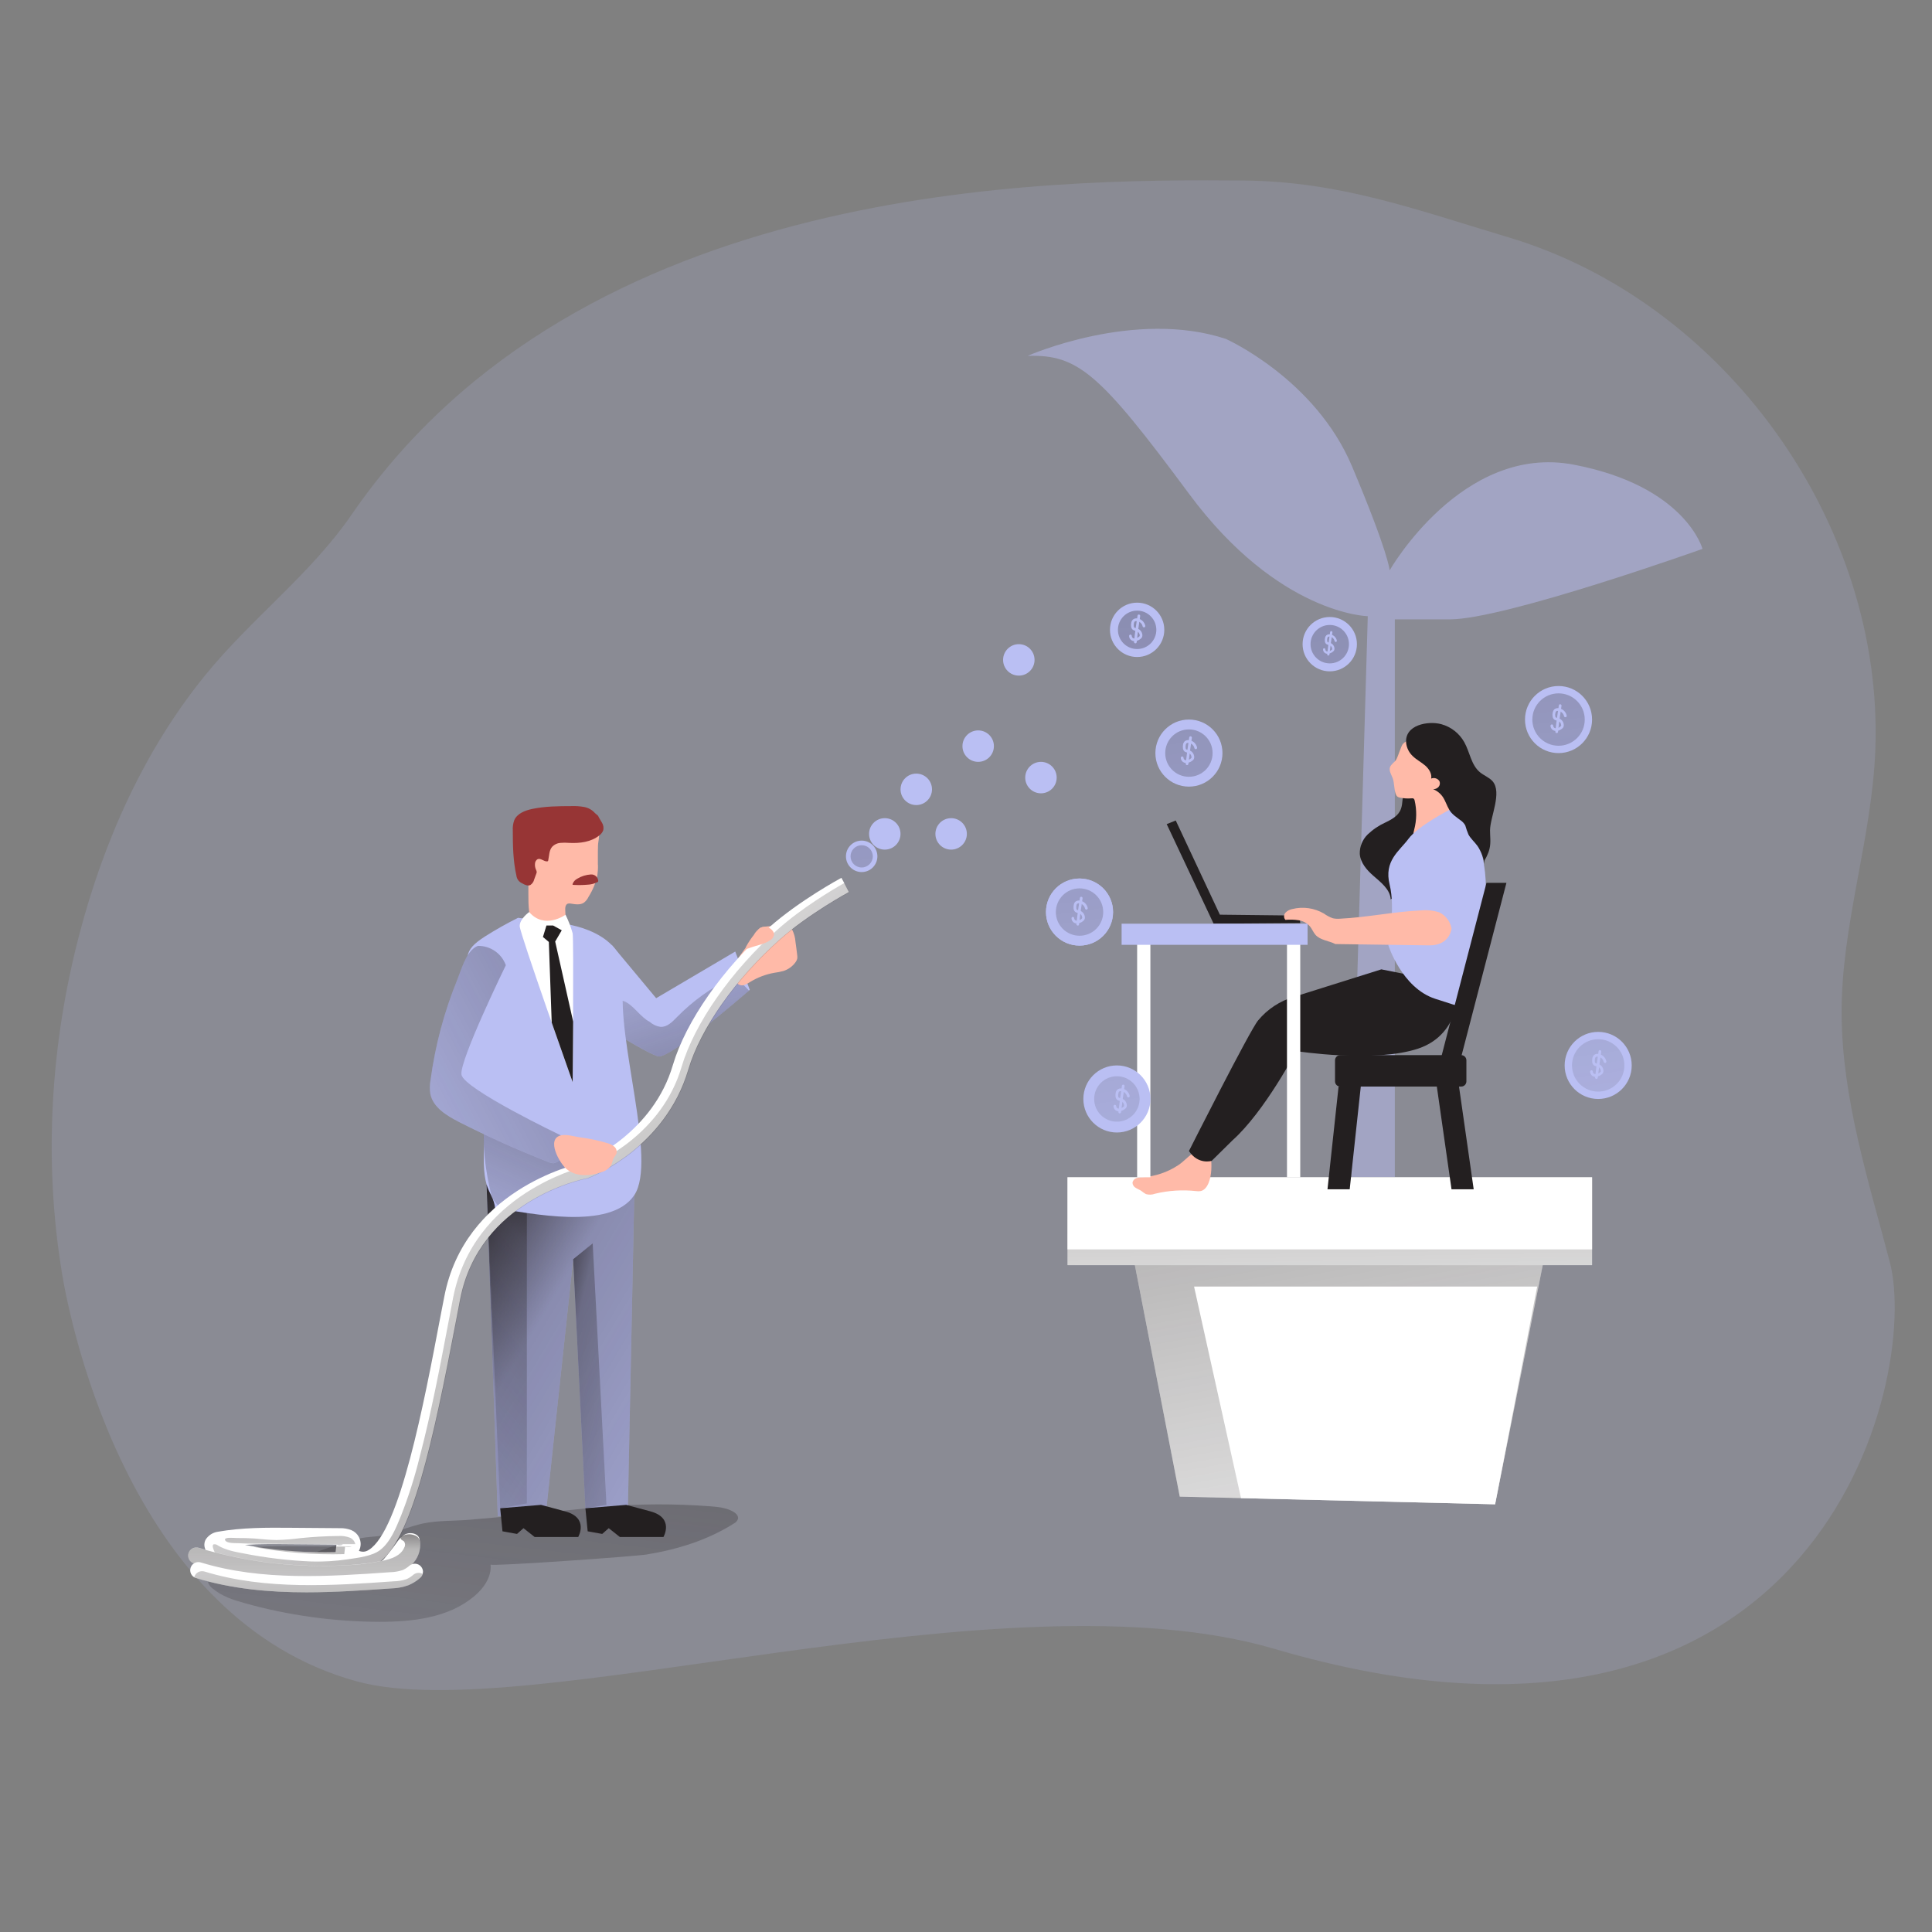 <svg width="160" height="160" viewBox="0 0 160 160" fill="none" xmlns="http://www.w3.org/2000/svg">
<rect x="0" y="0" width="160" height="160" fill="#808080" stroke="none"/>
<path opacity="0.18" d="M5.1 105.264C5.932 110.381 11.014 134.186 29.574 139.251C43.628 143.082 83.049 129.942 105.532 136.55C150.752 149.843 159.033 114.157 156.505 104.515C154.745 97.795 152.572 91.056 152.515 84.042C152.457 76.691 155.027 69.485 155.308 62.093C156.019 43.386 142.873 25.021 124.94 19.658C117.264 17.36 110.992 15.021 102.979 14.95C86.72 14.813 48.137 14.95 29.132 42.599C25.737 47.542 20.803 51.235 17.024 55.882C11.948 62.106 8.604 69.616 6.569 77.386C4.188 86.442 3.606 96.045 5.104 105.267L5.1 105.264Z" fill="#BABFF3"/>
<path opacity="0.5" d="M101.568 28.09C101.568 28.09 108.918 31.386 111.965 38.611C115.011 45.84 115.085 47.232 115.085 47.232C115.085 47.232 121.091 36.71 130.345 38.483C139.6 40.259 140.995 45.456 140.995 45.456C140.995 45.456 124.633 51.293 120.073 51.293H115.513V97.491H111.923L113.273 51.03C113.273 51.03 105.878 50.902 98.464 40.886C91.049 30.87 89.273 29.35 85.101 29.472C85.101 29.472 93.965 25.546 101.571 28.083L101.568 28.09Z" fill="#BABFF3"/>
<path d="M123.818 124.579L97.703 123.946L92.887 99.11H128.89L123.818 124.579Z" fill="white"/>
<path d="M123.818 124.579L97.703 123.946L92.887 99.11H128.89L123.818 124.579Z" fill="url(#paint0_linear_538_1855)"/>
<path d="M123.818 124.579L102.775 124.07L98.887 106.547H127.306L123.818 124.579Z" fill="white"/>
<path d="M131.849 97.498H88.406V104.774H131.849V97.498Z" fill="white"/>
<path d="M131.849 97.498H88.406V104.774H131.849V97.498Z" fill="url(#paint1_linear_538_1855)"/>
<path d="M131.849 97.498H88.406V103.469H131.849V97.498Z" fill="white"/>
<path d="M31.425 127.206C30.929 127.27 30.423 127.28 29.93 127.376C28.305 127.696 26.782 128.393 25.194 128.845C22.977 129.478 20.654 129.629 18.372 129.974C17.847 130.054 17.191 130.288 17.182 130.819C17.21 131.117 17.37 131.385 17.614 131.555C18.35 132.185 19.303 132.499 20.238 132.758C23.882 133.782 27.649 134.304 31.434 134.313C34.183 134.313 37.118 133.981 39.236 132.227C40.039 131.565 40.724 130.608 40.628 129.571C40.644 129.741 52.519 128.902 53.553 128.736C56.09 128.323 58.596 127.552 60.766 126.176C60.932 126.099 61.057 125.958 61.118 125.785C61.169 125.542 60.951 125.321 60.734 125.197C60.158 124.864 59.473 124.793 58.81 124.745C55.898 124.525 52.97 124.534 50.058 124.771C48.977 124.861 47.876 124.989 46.788 125.097C44.17 125.379 41.55 125.632 38.929 125.856C37.658 125.965 36.241 125.907 34.996 126.176C34.039 126.393 33.066 126.765 32.122 127.059C31.895 127.126 31.662 127.174 31.425 127.203V127.206Z" fill="url(#paint2_linear_538_1855)"/>
<path d="M52.528 98.96L52 124.905H48.48L47.466 104.285L45.255 124.905L41.223 125.581L40.298 98.109L52.528 98.96Z" fill="#BABFF3"/>
<path d="M52.528 98.96L52 124.905H48.48L47.466 104.285L45.255 124.905L41.223 125.581L40.298 98.109L52.528 98.96Z" fill="url(#paint3_linear_538_1855)"/>
<path d="M43.632 124.502V100.451L40.298 98.109L41.424 124.905L43.632 124.502Z" fill="url(#paint4_linear_538_1855)"/>
<path d="M62.096 81.971C62.096 81.971 62.071 81.994 62.02 82.035V82.045C61.268 82.694 55.361 87.782 54.474 87.482C53.712 87.232 51.709 86.038 50.951 85.571L50.653 85.392V78.243L54.34 82.666L60.89 78.803L62.093 81.971H62.096Z" fill="#BABFF3"/>
<path d="M62.023 82.035V82.045C61.271 82.694 55.364 87.782 54.477 87.481C53.716 87.232 51.713 86.038 50.954 85.571C50.919 85.283 50.906 84.995 50.919 84.707C50.929 84.073 50.701 82.544 51.671 82.912C52.461 83.219 53.031 84.237 53.805 84.624C54.055 84.848 54.365 84.992 54.698 85.04C55.239 85.072 55.668 84.637 56.042 84.253C57.361 82.899 58.906 81.789 60.609 80.966C60.685 80.925 60.769 80.902 60.858 80.902C60.954 80.928 61.041 80.986 61.101 81.066C61.409 81.382 61.719 81.709 62.026 82.035H62.023Z" fill="url(#paint5_linear_538_1855)"/>
<path d="M42.907 76.006C41.966 76.477 41.05 76.992 40.164 77.555C38.279 78.761 38.622 79.318 38.967 81.398C39.706 85.843 40.075 90.346 40.071 94.851C40.071 95.913 40.001 97.078 40.302 98.109C40.497 98.781 40.951 99.341 40.999 100.054C43.902 100.454 50.542 101.949 52.532 98.973C54.433 96.118 51.019 85.978 51.642 81.478C52.267 76.979 46.452 76.467 46.452 76.467L42.91 76.01L42.907 76.006Z" fill="#BABFF3"/>
<path d="M46.902 96.803L41.638 100.352L40.774 99.254C40.774 99.254 39.946 96.464 40.07 93.632C40.198 90.803 40.058 91.814 40.058 91.814L47.462 96.506L46.899 96.803H46.902Z" fill="url(#paint6_linear_538_1855)"/>
<path d="M49.52 71.616C49.53 71.917 49.51 72.214 49.469 72.512C49.331 73.133 49.085 73.725 48.746 74.262C48.659 74.451 48.531 74.614 48.371 74.745C48.067 74.963 47.654 74.893 47.29 74.835C47.203 74.813 47.117 74.813 47.03 74.835C46.813 74.912 46.797 75.193 46.813 75.417L46.867 76.448C46.89 76.589 46.867 76.736 46.797 76.861C46.726 76.947 46.63 77.008 46.525 77.037C45.747 77.293 44.893 77.097 44.304 76.534C44.157 76.403 44.038 76.243 43.955 76.064C43.885 75.891 43.843 75.712 43.824 75.526C43.699 74.541 43.802 73.542 43.734 72.55C43.677 71.728 43.504 70.893 43.661 70.086C43.824 69.193 44.419 68.438 45.251 68.073C46.074 67.741 47.008 67.891 47.862 68.131C48.272 68.246 48.678 68.384 49.075 68.541C49.27 68.592 49.437 68.717 49.546 68.883C49.702 69.2 49.533 69.661 49.526 70C49.504 70.541 49.517 71.078 49.514 71.616H49.52Z" fill="#FFBAA8"/>
<path d="M49.527 67.555C49.616 67.757 49.744 67.933 49.85 68.125C49.965 68.314 50.007 68.541 49.959 68.755C49.898 68.921 49.789 69.069 49.645 69.174C48.963 69.734 48.023 69.85 47.143 69.805C46.893 69.782 46.64 69.782 46.391 69.805C46.138 69.827 45.901 69.942 45.728 70.125C45.469 70.425 45.485 70.864 45.402 71.254C45.402 71.28 45.389 71.302 45.373 71.318C45.36 71.328 45.341 71.334 45.325 71.334C45.047 71.37 44.784 71.04 44.525 71.152C44.397 71.225 44.317 71.36 44.307 71.507C44.288 71.68 44.314 71.853 44.384 72.013C44.419 72.073 44.439 72.141 44.448 72.211C44.445 72.259 44.435 72.304 44.416 72.349L44.237 72.838C44.196 73.021 44.084 73.181 43.927 73.29C43.709 73.395 43.459 73.28 43.255 73.158C42.986 73.046 42.797 72.8 42.765 72.509C42.49 71.293 42.468 70.032 42.468 68.787C42.448 68.493 42.49 68.198 42.589 67.923C42.826 67.373 43.466 67.126 44.051 66.998C45.133 66.768 46.243 66.761 47.347 66.758C47.693 66.746 48.039 66.768 48.381 66.832C48.723 66.896 49.037 67.072 49.267 67.331" fill="#973535"/>
<path d="M47.812 72.771C47.629 72.857 47.492 73.014 47.421 73.203C47.412 73.222 47.412 73.241 47.421 73.261C47.437 73.277 47.456 73.283 47.479 73.283C47.856 73.305 48.237 73.302 48.615 73.27C48.916 73.261 49.21 73.187 49.479 73.053C49.498 73.043 49.517 73.03 49.53 73.011C49.54 72.992 49.543 72.973 49.543 72.953C49.524 72.64 49.255 72.4 48.941 72.419C48.938 72.419 48.932 72.419 48.928 72.419C48.532 72.445 48.148 72.563 47.809 72.768L47.812 72.771Z" fill="#973535"/>
<path d="M43.824 75.533C43.824 75.533 43.021 76.096 43.04 76.71C43.06 77.325 47.424 89.619 47.424 89.619C47.424 89.619 47.524 77.85 47.424 77.296C47.277 76.765 47.079 76.249 46.836 75.754C46.836 75.754 45.101 77.017 43.824 75.533Z" fill="white"/>
<path d="M45.255 76.646L44.964 77.597L45.453 78.009L45.69 84.685L47.425 89.619L47.466 84.601L45.978 77.974L46.522 77.043L45.806 76.646H45.255Z" fill="#231F20"/>
<path d="M60.922 81.107C60.746 80.416 60.887 79.683 61.306 79.107L62.205 77.859C62.359 77.641 62.522 77.427 62.669 77.21C62.768 77.062 62.813 76.915 62.986 76.826C63.098 76.778 63.216 76.749 63.338 76.742L63.959 76.678C64.01 76.669 64.061 76.669 64.112 76.678C64.221 76.723 64.288 76.832 64.282 76.95C64.269 77.062 64.234 77.171 64.176 77.27C64.515 77.056 64.893 76.909 65.287 76.838C65.341 76.826 65.399 76.826 65.456 76.838C65.517 76.867 65.565 76.915 65.594 76.976C65.754 77.283 65.85 77.622 65.875 77.971C65.927 78.349 65.981 78.726 66.023 79.107C66.039 79.203 66.039 79.302 66.023 79.398C65.997 79.501 65.949 79.597 65.885 79.683C65.639 80.029 65.283 80.285 64.88 80.413C64.631 80.48 64.378 80.531 64.122 80.563C63.411 80.688 62.733 80.947 62.119 81.325C61.968 81.427 61.808 81.51 61.639 81.574C61.466 81.635 61.274 81.603 61.123 81.498C61.018 81.392 60.951 81.257 60.928 81.114L60.922 81.107Z" fill="#FFBAA8"/>
<path d="M48.483 94.01C47.968 94.659 47.383 95.254 46.739 95.779C46.608 95.888 46.474 95.997 46.336 96.096C46.192 96.224 46.016 96.307 45.824 96.336C45.693 96.329 45.565 96.301 45.447 96.246C42.909 95.257 40.413 94.138 37.984 92.902C36.967 92.377 35.85 91.693 35.635 90.573C35.581 90.182 35.59 89.785 35.664 89.395C36.048 86.557 36.791 83.776 37.875 81.126C38.182 80.374 38.566 78.928 39.367 78.442L39.459 78.39L39.575 78.336C40.656 77.945 41.597 79.027 41.891 79.939C42.31 81.235 42.109 82.65 41.77 83.968C41.434 85.286 40.96 86.579 40.842 87.939C40.81 88.125 40.829 88.317 40.896 88.493C40.998 88.665 41.142 88.806 41.312 88.909C43.706 90.611 46.096 92.31 48.48 94.006L48.483 94.01Z" fill="#BABFF3"/>
<path d="M69.917 73.129L69.681 72.698C69.543 72.774 66.221 74.57 63.725 76.778C59.857 80.208 56.797 84.585 55.725 88.201C54.087 93.785 48.807 96.07 48.282 96.285C47.396 96.477 38.474 98.646 36.797 107.37L36.455 109.133C35.124 116.154 33.105 126.755 30.551 128.352C30.548 128.352 30.541 128.352 30.538 128.352C30.343 128.496 30.09 128.541 29.857 128.477L29.745 128.445H29.722C29.917 128.083 29.917 127.648 29.722 127.286C29.588 127.034 29.37 126.835 29.105 126.723C28.804 126.602 28.481 126.547 28.157 126.557L24.087 126.525C22.103 126.509 20.058 126.496 18.033 126.854C17.62 126.915 17.255 127.152 17.031 127.504C16.9 127.75 16.89 128.045 17.002 128.301L17.127 128.602L17.447 128.688C18.068 128.854 18.692 128.998 19.309 129.12L19.399 129.142C21.841 129.645 24.327 129.898 26.82 129.891C27.738 129.891 28.669 129.859 29.607 129.795C30.173 129.91 30.765 129.798 31.252 129.482C34.074 127.715 35.873 119.318 37.767 109.373L38.103 107.613C39.684 99.385 48.225 97.651 48.586 97.581L48.698 97.549C48.954 97.453 55.089 95.078 57.002 88.57C58.004 85.181 60.913 81.046 64.599 77.779C66.977 75.677 70.269 73.888 70.298 73.875L69.911 73.133L69.917 73.129ZM24.093 127.885L28.157 127.917C28.241 127.917 28.321 127.917 28.401 127.93C28.225 127.962 28.042 127.962 27.863 127.93L27.847 128.054L27.789 128.538C25.562 128.595 23.335 128.448 21.133 128.093C20.849 128.048 20.567 127.997 20.289 127.942C21.553 127.853 22.829 127.875 24.09 127.885H24.093Z" fill="white"/>
<path d="M69.917 73.13C68.877 73.718 66.4 75.2 64.442 76.941C60.579 80.368 57.514 84.742 56.442 88.365C54.797 93.946 49.523 96.234 48.998 96.445C48.112 96.637 39.187 98.806 37.514 107.53L37.178 109.293C36.455 113.094 35.738 116.902 34.758 120.65C34.352 122.304 33.837 123.926 33.216 125.514C32.819 126.483 32.333 127.725 31.466 128.378C30.797 128.883 29.629 129.008 28.81 129.133C27.808 129.283 26.794 129.344 25.782 129.315C23.885 129.238 21.997 129.011 20.134 128.64C19.418 128.509 18.682 128.368 18.051 127.99C17.952 127.91 17.827 127.875 17.703 127.894C17.507 127.958 17.703 128.358 17.744 128.47L17.875 128.771L18.192 128.854C18.576 128.954 18.957 129.053 19.341 129.139L19.43 129.162C21.872 129.664 24.358 129.917 26.851 129.91C27.77 129.91 28.701 129.878 29.639 129.814C30.205 129.93 30.797 129.818 31.283 129.501C34.106 127.734 35.904 119.338 37.798 109.392L38.135 107.632C39.715 99.405 48.256 97.67 48.618 97.6L48.73 97.568C48.986 97.472 55.12 95.098 57.034 88.589C58.035 85.2 60.944 81.066 64.63 77.798C67.008 75.696 70.301 73.907 70.33 73.894L69.927 73.139L69.917 73.13ZM28.579 128.099L28.512 128.707C25.997 128.778 23.479 128.579 21.005 128.112H21.136C22.362 128.035 23.6 128.045 24.813 128.054L27.856 128.077H28.883C28.986 128.077 29.066 128.077 29.127 128.09C28.947 128.125 28.762 128.128 28.582 128.099H28.579Z" fill="url(#paint7_linear_538_1855)"/>
<path d="M26.66 131.037C23.073 131.037 19.501 130.512 16.064 129.482C15.706 129.373 15.505 128.995 15.61 128.637C15.719 128.278 16.096 128.077 16.455 128.182C20.401 129.366 24.519 129.856 28.631 129.626C29.392 129.59 30.154 129.514 30.906 129.395C31.069 129.37 31.233 129.338 31.396 129.306C31.552 129.306 31.7 129.229 31.796 129.107C32.068 128.79 32.327 128.458 32.577 128.125L32.756 127.882C32.999 127.539 33.255 127.171 33.648 127.027C34.042 126.883 34.634 126.998 34.743 127.459C34.762 127.542 34.778 127.629 34.788 127.715C34.845 128.323 34.657 128.931 34.263 129.398C33.645 130.122 32.721 130.403 31.981 130.566C30.903 130.79 29.805 130.928 28.704 130.976C28.02 131.011 27.335 131.03 26.657 131.034L26.66 131.037Z" fill="white"/>
<path d="M26.66 131.043C23.073 131.043 19.501 130.518 16.064 129.488C15.706 129.379 15.505 129.002 15.61 128.643C15.719 128.285 16.096 128.083 16.455 128.189C20.401 129.373 24.519 129.862 28.631 129.632C29.661 129.594 30.685 129.469 31.693 129.258C32.385 129.107 33.184 128.861 33.482 128.157C33.575 128 33.565 127.805 33.46 127.654C33.405 127.613 33.348 127.574 33.284 127.542C33.223 127.507 33.181 127.443 33.175 127.373C33.175 127.296 33.248 127.242 33.312 127.206C33.578 127.062 33.885 127.024 34.176 127.098C34.541 127.187 34.746 127.35 34.788 127.725C34.845 128.333 34.657 128.941 34.263 129.408C33.645 130.131 32.721 130.413 31.981 130.576C30.903 130.803 29.805 130.941 28.704 130.986C28.017 131.021 27.332 131.04 26.653 131.043H26.66Z" fill="url(#paint8_linear_538_1855)"/>
<path d="M35.024 130.179C35.024 130.237 35.018 130.294 35.002 130.349C34.967 130.48 34.893 130.598 34.784 130.682C34.503 130.931 34.179 131.13 33.834 131.277C33.367 131.446 32.874 131.536 32.378 131.546C30.138 131.702 27.776 131.869 25.379 131.869C22.311 131.869 19.191 131.594 16.208 130.678C16.163 130.666 16.122 130.65 16.083 130.624C15.763 130.432 15.658 130.019 15.847 129.696C15.968 129.494 16.183 129.37 16.419 129.366C16.493 129.366 16.567 129.376 16.637 129.398C21.696 130.95 27.312 130.554 32.291 130.205C32.647 130.198 33.002 130.141 33.341 130.029C33.549 129.939 33.741 129.814 33.911 129.664C34.195 129.421 34.624 129.45 34.867 129.734C34.973 129.859 35.034 130.016 35.031 130.179L35.021 130.173L35.024 130.179Z" fill="white"/>
<path d="M35.002 130.349C34.967 130.48 34.894 130.598 34.785 130.682C34.503 130.931 34.18 131.13 33.834 131.277C33.367 131.446 32.874 131.536 32.378 131.546C30.138 131.702 27.777 131.869 25.38 131.869C22.311 131.869 19.191 131.594 16.209 130.678C16.164 130.666 16.122 130.65 16.084 130.624L16.097 130.576C16.186 130.301 16.442 130.118 16.734 130.118C16.807 130.118 16.881 130.128 16.951 130.15C22.014 131.702 27.633 131.306 32.612 130.957C32.967 130.95 33.322 130.893 33.662 130.781C33.87 130.691 34.058 130.566 34.228 130.416C34.449 130.234 34.756 130.205 35.006 130.342L35.002 130.349Z" fill="url(#paint9_linear_538_1855)"/>
<path d="M48.481 124.906L48.669 126.816L49.873 127.034L50.413 126.557L51.332 127.286H54.945C54.945 127.286 55.863 125.702 53.863 125.165L51.866 124.627L48.477 124.909L48.481 124.906Z" fill="#231F20"/>
<path d="M41.424 124.906L41.613 126.816L42.816 127.034L43.354 126.557L44.276 127.286H47.885C47.885 127.286 48.804 125.702 46.804 125.165L44.807 124.627L41.418 124.909L41.424 124.906Z" fill="#231F20"/>
<path d="M47.466 104.285L49.085 102.973L50.224 124.633L48.48 124.905L47.466 104.285Z" fill="url(#paint10_linear_538_1855)"/>
<path d="M46.739 95.776C46.608 95.885 46.474 95.994 46.336 96.093C46.192 96.221 46.016 96.304 45.824 96.333C45.693 96.326 45.565 96.298 45.447 96.243C42.909 95.254 40.413 94.134 37.984 92.899C36.967 92.374 35.85 91.69 35.635 90.57C35.581 90.179 35.59 89.782 35.664 89.392C36.048 86.554 36.791 83.773 37.875 81.123C38.182 80.371 38.566 78.925 39.367 78.438L39.459 78.387L39.575 78.333C40.611 78.317 41.542 78.96 41.891 79.936C41.891 79.936 38.048 87.805 38.215 88.992C38.384 90.176 46.451 94.029 46.451 94.029L46.742 95.776H46.739Z" fill="url(#paint11_linear_538_1855)"/>
<path d="M50.292 94.669C50.503 94.72 50.702 94.819 50.868 94.957C51.038 95.098 51.108 95.328 51.05 95.539C50.989 95.661 50.916 95.776 50.833 95.882C50.727 96.07 50.714 96.298 50.615 96.49C50.429 96.778 50.142 96.986 49.812 97.072C48.849 97.418 47.678 97.469 46.903 96.803C46.337 96.32 45.207 94.326 46.452 94.026C46.916 93.917 47.569 94.125 48.029 94.189C48.794 94.285 49.55 94.445 50.289 94.666L50.292 94.669Z" fill="#FFBAA8"/>
<path d="M63.802 77.853C63.987 77.747 64.099 77.552 64.103 77.338C64.093 77.27 64.07 77.206 64.032 77.149C63.815 76.797 63.373 76.662 62.995 76.832C62.758 76.976 62.563 77.181 62.429 77.427C62.192 77.725 61.981 78.042 61.798 78.378C61.67 78.669 61.91 78.57 62.122 78.49C62.672 78.285 63.319 78.198 63.802 77.853Z" fill="#FFBAA8"/>
<path d="M21.156 127.84C23.914 127.878 26.669 127.891 29.425 127.882C29.373 127.638 29.204 127.437 28.974 127.344C28.666 127.229 28.337 127.181 28.01 127.206C26.967 127.216 25.927 127.274 24.887 127.382C24.228 127.469 23.562 127.523 22.897 127.539C22.279 127.539 21.665 127.453 21.047 127.411C20.567 127.379 20.087 127.373 19.61 127.373C19.415 127.373 18.554 127.27 18.637 127.533C18.737 127.84 19.524 127.786 19.751 127.802C20.221 127.83 20.689 127.837 21.159 127.843L21.156 127.84Z" fill="url(#paint12_linear_538_1855)"/>
<path d="M114.743 68.109C114.195 68.358 113.696 68.694 113.261 69.11C112.829 69.533 112.592 70.121 112.611 70.726C112.669 71.449 113.187 72.051 113.735 72.528C114.365 73.078 115.123 73.654 115.175 74.486C115.626 74.157 116.029 73.763 116.49 73.449C117.299 72.899 118.253 72.601 119.143 72.192C120.032 71.782 120.912 71.209 121.338 70.329C121.565 69.773 121.696 69.181 121.725 68.579C121.818 67.936 121.834 67.283 121.776 66.633C121.715 65.981 121.431 65.369 120.97 64.902C120.631 64.617 120.243 64.393 119.827 64.24C119.431 64.048 119.005 63.929 118.567 63.888C117.642 63.846 116.621 64.621 116.291 65.485C116.109 65.971 116.195 66.525 116.016 66.998C115.802 67.581 115.251 67.856 114.743 68.112V68.109Z" fill="#231F20"/>
<path d="M94.615 97.494C94.439 97.494 94.266 97.52 94.1 97.574C93.93 97.632 93.808 97.782 93.789 97.962C93.802 98.134 93.904 98.291 94.058 98.374C94.202 98.467 94.368 98.525 94.509 98.618C94.631 98.72 94.762 98.809 94.9 98.889C95.146 98.96 95.408 98.95 95.648 98.861C96.768 98.589 97.927 98.515 99.072 98.643C99.184 98.659 99.296 98.659 99.408 98.643C99.744 98.592 99.968 98.272 100.093 97.958C100.362 97.28 100.349 96.525 100.288 95.795C100.288 95.715 100.269 95.635 100.231 95.565C100.186 95.507 100.128 95.459 100.061 95.43C98.98 94.893 98.384 95.968 97.584 96.49C96.698 97.078 95.674 97.424 94.615 97.494Z" fill="#FFBAA8"/>
<path d="M120.825 81.549C120.825 81.549 121.097 85.606 117.472 86.832C113.846 88.058 107.35 87.049 107.35 87.049C107.35 87.049 104.733 92.061 102.061 94.445L100.345 96.138C100.345 96.138 99.229 96.486 98.464 95.322C98.464 95.322 103.539 85.251 104.198 84.499C104.969 83.571 106 82.893 107.161 82.553C108.653 82.086 114.397 80.278 114.397 80.278L120.829 81.555L120.825 81.549Z" fill="#231F20"/>
<path d="M96.621 68.249L100.506 76.496L107.68 76.445L107.623 75.824L101.024 75.75L97.37 67.949L96.621 68.249Z" fill="#231F20"/>
<path d="M115.616 62.925C115.479 63.142 115.207 63.283 115.117 63.529C115.011 63.83 115.219 64.137 115.335 64.438C115.485 64.854 115.437 65.321 115.581 65.734C115.607 65.824 115.658 65.907 115.728 65.971C115.792 66.016 115.866 66.045 115.946 66.057C116.256 66.121 116.573 66.141 116.89 66.115C116.951 66.099 117.018 66.109 117.072 66.137C117.12 66.179 117.149 66.237 117.155 66.297C117.338 67.088 117.325 67.913 117.12 68.701C117.053 68.957 116.976 69.273 117.171 69.462C117.239 69.523 117.322 69.565 117.415 69.584C118.013 69.731 118.592 69.286 118.992 68.822C119.354 68.406 119.664 67.952 119.92 67.462C119.997 67.328 120.051 67.181 120.077 67.03C120.09 66.829 120.061 66.627 119.994 66.438C119.824 65.785 119.719 65.117 119.683 64.441C119.639 63.577 119.699 62.678 119.37 61.878C119.274 61.603 119.088 61.366 118.845 61.206C118.554 61.069 118.231 61.017 117.914 61.056C117.287 61.078 116.599 61.165 116.17 61.625C116.045 61.757 115.786 62.646 115.619 62.925H115.616Z" fill="#FFBAA8"/>
<path d="M120.016 67.078C120.016 67.078 117.421 68.416 116.653 69.456C115.885 70.496 114.592 71.28 115.085 73.267C115.577 75.254 114.976 78.285 114.976 78.285C114.976 78.285 116.099 81.817 118.851 82.713C121.606 83.609 120.854 83.322 120.854 83.322C120.854 83.322 122.323 76.774 122.893 74.95C123.462 73.126 122.534 66.787 120.013 67.078H120.016Z" fill="#BABFF3"/>
<path d="M116.452 61.533C116.5 61.958 116.704 62.352 117.021 62.64C117.325 62.928 117.706 63.123 118.023 63.395C118.34 63.667 118.596 64.073 118.525 64.477C118.775 64.374 119.066 64.464 119.21 64.694C119.277 64.854 119.248 65.037 119.136 65.168C119.021 65.296 118.855 65.363 118.685 65.357C119.012 65.488 119.293 65.715 119.492 66.006C119.709 66.333 119.821 66.723 120.023 67.062C120.24 67.44 120.612 67.667 120.948 67.926C121.114 68.035 121.252 68.186 121.348 68.358C121.421 68.618 121.511 68.874 121.616 69.123C121.812 69.469 122.125 69.734 122.356 70.054C122.66 70.486 122.97 71.29 122.941 71.811C122.925 71.626 122.925 71.44 122.941 71.254C123.005 71.142 123.069 71.037 123.127 70.915C123.226 70.713 123.306 70.499 123.357 70.278C123.482 69.769 123.396 69.267 123.399 68.765C123.399 67.683 124.426 65.626 123.604 64.694C123.319 64.374 122.887 64.227 122.56 63.952C121.831 63.35 121.728 62.288 121.264 61.462C120.855 60.73 120.167 60.192 119.354 59.971C118.269 59.683 116.311 60.022 116.452 61.533Z" fill="#231F20"/>
<path d="M119.017 70.483C119.017 70.483 117.385 74.899 117.072 75.219C116.758 75.542 120.214 77.494 120.214 77.494C120.214 77.494 122.473 73.203 122.377 71.341C122.281 69.478 120.291 68.729 119.017 70.483Z" fill="#BABFF3"/>
<path d="M120.208 76.896C120.208 76.896 120.086 78.32 118.346 78.291C116.602 78.266 110.589 78.182 110.589 78.182C110.061 77.91 109.338 77.865 108.944 77.421C108.755 77.203 108.659 76.928 108.477 76.71C108.23 76.438 107.894 76.259 107.533 76.208C107.174 76.157 106.813 76.147 106.451 76.179C106.304 76.01 106.304 75.76 106.451 75.59C106.602 75.433 106.8 75.325 107.014 75.286C107.904 75.059 108.848 75.194 109.642 75.657C109.869 75.821 110.118 75.955 110.384 76.048C110.579 76.09 110.778 76.099 110.976 76.083C113.213 75.974 115.418 75.501 117.651 75.398C118.176 75.347 118.704 75.398 119.206 75.561C119.734 75.821 120.106 76.317 120.208 76.896Z" fill="#FFBAA8"/>
<path d="M121.012 87.382H110.989C110.753 87.382 110.561 87.574 110.561 87.811V89.555C110.561 89.792 110.753 89.984 110.989 89.984H121.012C121.249 89.984 121.441 89.792 121.441 89.555V87.811C121.441 87.574 121.249 87.382 121.012 87.382Z" fill="#231F20"/>
<path d="M112.695 89.981H110.855L109.937 98.49H111.777L112.695 89.981Z" fill="#231F20"/>
<path d="M120.829 89.981H118.992L120.208 98.49H122.045L120.829 89.981Z" fill="#231F20"/>
<path d="M124.756 73.114H123.104L119.383 87.446H121.031L124.756 73.114Z" fill="#231F20"/>
<path d="M95.27 77.37H94.173V97.498H95.27V77.37Z" fill="white"/>
<path d="M107.681 77.37H106.583V97.498H107.681V77.37Z" fill="white"/>
<path d="M108.288 76.496H92.887V78.246H108.288V76.496Z" fill="#BABFF3"/>
<path d="M92.496 93.789C94.03 93.789 95.274 92.545 95.274 91.011C95.274 89.477 94.03 88.234 92.496 88.234C90.962 88.234 89.719 89.477 89.719 91.011C89.719 92.545 90.962 93.789 92.496 93.789Z" fill="#BABFF3"/>
<path d="M94.172 54.41C95.415 54.41 96.422 53.402 96.422 52.16C96.422 50.918 95.415 49.91 94.172 49.91C92.93 49.91 91.923 50.918 91.923 52.16C91.923 53.402 92.93 54.41 94.172 54.41Z" fill="#BABFF3"/>
<path d="M110.125 55.597C111.367 55.597 112.374 54.59 112.374 53.347C112.374 52.105 111.367 51.098 110.125 51.098C108.882 51.098 107.875 52.105 107.875 53.347C107.875 54.59 108.882 55.597 110.125 55.597Z" fill="#BABFF3"/>
<path d="M75.882 66.672C76.601 66.672 77.184 66.089 77.184 65.37C77.184 64.65 76.601 64.067 75.882 64.067C75.162 64.067 74.579 64.65 74.579 65.37C74.579 66.089 75.162 66.672 75.882 66.672Z" fill="#BABFF3"/>
<path d="M71.36 72.221C72.079 72.221 72.662 71.638 72.662 70.918C72.662 70.199 72.079 69.616 71.36 69.616C70.641 69.616 70.058 70.199 70.058 70.918C70.058 71.638 70.641 72.221 71.36 72.221Z" fill="#BABFF3"/>
<path d="M71.36 71.84C71.869 71.84 72.282 71.427 72.282 70.918C72.282 70.409 71.869 69.997 71.36 69.997C70.851 69.997 70.439 70.409 70.439 70.918C70.439 71.427 70.851 71.84 71.36 71.84Z" fill="url(#paint13_linear_538_1855)"/>
<path d="M73.274 70.362C73.993 70.362 74.576 69.778 74.576 69.059C74.576 68.34 73.993 67.757 73.274 67.757C72.555 67.757 71.972 68.34 71.972 69.059C71.972 69.778 72.555 70.362 73.274 70.362Z" fill="#BABFF3"/>
<path d="M78.768 70.362C79.487 70.362 80.071 69.778 80.071 69.059C80.071 68.34 79.487 67.757 78.768 67.757C78.049 67.757 77.466 68.34 77.466 69.059C77.466 69.778 78.049 70.362 78.768 70.362Z" fill="#BABFF3"/>
<path d="M81.008 63.094C81.728 63.094 82.311 62.511 82.311 61.792C82.311 61.073 81.728 60.489 81.008 60.489C80.289 60.489 79.706 61.073 79.706 61.792C79.706 62.511 80.289 63.094 81.008 63.094Z" fill="#BABFF3"/>
<path d="M86.208 65.699C86.927 65.699 87.51 65.116 87.51 64.397C87.51 63.678 86.927 63.094 86.208 63.094C85.488 63.094 84.905 63.678 84.905 64.397C84.905 65.116 85.488 65.699 86.208 65.699Z" fill="#BABFF3"/>
<path d="M84.375 55.952C85.094 55.952 85.677 55.369 85.677 54.65C85.677 53.93 85.094 53.347 84.375 53.347C83.655 53.347 83.072 53.93 83.072 54.65C83.072 55.369 83.655 55.952 84.375 55.952Z" fill="#BABFF3"/>
<path d="M129.072 62.368C130.606 62.368 131.849 61.124 131.849 59.59C131.849 58.056 130.606 56.813 129.072 56.813C127.538 56.813 126.294 58.056 126.294 59.59C126.294 61.124 127.538 62.368 129.072 62.368Z" fill="#BABFF3"/>
<path d="M129.072 61.76C130.27 61.76 131.242 60.789 131.242 59.59C131.242 58.392 130.27 57.421 129.072 57.421C127.874 57.421 126.902 58.392 126.902 59.59C126.902 60.789 127.874 61.76 129.072 61.76Z" fill="url(#paint14_linear_538_1855)"/>
<path d="M132.355 91.011C133.889 91.011 135.132 89.768 135.132 88.234C135.132 86.7 133.889 85.456 132.355 85.456C130.821 85.456 129.577 86.7 129.577 88.234C129.577 89.768 130.821 91.011 132.355 91.011Z" fill="#BABFF3"/>
<path d="M98.461 65.145C99.995 65.145 101.239 63.902 101.239 62.368C101.239 60.834 99.995 59.59 98.461 59.59C96.927 59.59 95.684 60.834 95.684 62.368C95.684 63.902 96.927 65.145 98.461 65.145Z" fill="#BABFF3"/>
<path d="M89.402 78.31C90.936 78.31 92.179 77.067 92.179 75.533C92.179 73.999 90.936 72.755 89.402 72.755C87.868 72.755 86.624 73.999 86.624 75.533C86.624 77.067 87.868 78.31 89.402 78.31Z" fill="#BABFF3"/>
<path d="M89.402 78.31C90.936 78.31 92.179 77.067 92.179 75.533C92.179 73.999 90.936 72.755 89.402 72.755C87.868 72.755 86.624 73.999 86.624 75.533C86.624 77.067 87.868 78.31 89.402 78.31Z" fill="#BABFF3"/>
<path d="M89.402 77.495C90.485 77.495 91.364 76.616 91.364 75.533C91.364 74.45 90.485 73.571 89.402 73.571C88.319 73.571 87.44 74.45 87.44 75.533C87.44 76.616 88.319 77.495 89.402 77.495Z" fill="url(#paint15_linear_538_1855)"/>
<path d="M98.461 64.33C99.544 64.33 100.422 63.452 100.422 62.368C100.422 61.285 99.544 60.407 98.461 60.407C97.377 60.407 96.499 61.285 96.499 62.368C96.499 63.452 97.377 64.33 98.461 64.33Z" fill="url(#paint16_linear_538_1855)"/>
<path d="M110.125 54.938C111.003 54.938 111.715 54.226 111.715 53.347C111.715 52.469 111.003 51.757 110.125 51.757C109.246 51.757 108.534 52.469 108.534 53.347C108.534 54.226 109.246 54.938 110.125 54.938Z" fill="url(#paint17_linear_538_1855)"/>
<path d="M94.172 53.75C95.051 53.75 95.763 53.038 95.763 52.16C95.763 51.282 95.051 50.57 94.172 50.57C93.294 50.57 92.582 51.282 92.582 52.16C92.582 53.038 93.294 53.75 94.172 53.75Z" fill="url(#paint18_linear_538_1855)"/>
<path d="M92.496 92.893C93.535 92.893 94.377 92.05 94.377 91.011C94.377 89.972 93.535 89.13 92.496 89.13C91.457 89.13 90.614 89.972 90.614 91.011C90.614 92.05 91.457 92.893 92.496 92.893Z" fill="url(#paint19_linear_538_1855)"/>
<path d="M98.307 63.363C98.307 63.363 98.297 63.363 98.294 63.363C98.233 63.357 98.189 63.299 98.195 63.238C98.284 62.474 98.377 61.763 98.486 61.072C98.496 61.011 98.55 60.966 98.614 60.979C98.675 60.989 98.716 61.046 98.707 61.107C98.601 61.795 98.505 62.502 98.419 63.264C98.412 63.322 98.365 63.363 98.307 63.363Z" fill="#BABFF3"/>
<path d="M98.221 63.187C98.221 63.187 98.212 63.187 98.208 63.187C97.975 63.175 97.796 62.989 97.789 62.762C97.789 62.701 97.837 62.647 97.898 62.647C97.959 62.647 98.013 62.694 98.013 62.755C98.016 62.867 98.103 62.957 98.218 62.963C98.362 62.963 98.49 62.919 98.596 62.829C98.631 62.806 98.653 62.784 98.669 62.762C98.669 62.755 98.675 62.73 98.675 62.704C98.672 62.544 98.57 62.407 98.419 62.349C98.394 62.339 98.362 62.333 98.333 62.327C98.234 62.304 98.112 62.275 98.035 62.17C97.994 62.106 97.972 62.038 97.965 61.971C97.949 61.862 97.956 61.747 97.981 61.632C97.997 61.546 98.039 61.466 98.103 61.398C98.212 61.309 98.34 61.274 98.464 61.296C98.794 61.334 99.066 61.578 99.136 61.907C99.149 61.968 99.111 62.029 99.05 62.042C98.989 62.054 98.928 62.016 98.915 61.955C98.864 61.722 98.669 61.546 98.432 61.52C98.365 61.511 98.301 61.526 98.253 61.565C98.234 61.587 98.212 61.632 98.202 61.68C98.183 61.77 98.176 61.859 98.189 61.946C98.192 61.984 98.202 62.013 98.221 62.042C98.247 62.074 98.311 62.09 98.384 62.106C98.423 62.115 98.458 62.122 98.493 62.135C98.733 62.221 98.893 62.442 98.9 62.694C98.9 62.755 98.89 62.816 98.864 62.87C98.823 62.934 98.778 62.979 98.727 63.008C98.592 63.117 98.41 63.184 98.224 63.184L98.221 63.187Z" fill="#BABFF3"/>
<path d="M110.004 54.288C110.004 54.288 109.997 54.288 109.994 54.288C109.943 54.282 109.904 54.234 109.911 54.182C109.981 53.568 110.061 52.95 110.154 52.349C110.16 52.298 110.212 52.259 110.263 52.269C110.314 52.275 110.349 52.326 110.343 52.378C110.25 52.979 110.17 53.594 110.1 54.205C110.093 54.253 110.052 54.288 110.007 54.288H110.004Z" fill="#BABFF3"/>
<path d="M109.94 54.144C109.94 54.144 109.93 54.144 109.927 54.144C109.728 54.138 109.572 53.978 109.568 53.779C109.568 53.728 109.61 53.683 109.661 53.683C109.712 53.683 109.754 53.725 109.757 53.776C109.757 53.872 109.834 53.949 109.93 53.952C110.036 53.952 110.16 53.914 110.253 53.84C110.285 53.821 110.301 53.805 110.314 53.782C110.314 53.773 110.32 53.754 110.32 53.734C110.314 53.597 110.228 53.478 110.103 53.43C110.084 53.424 110.058 53.418 110.032 53.411C109.949 53.392 109.844 53.366 109.78 53.277C109.744 53.226 109.725 53.168 109.722 53.107C109.709 53.018 109.712 52.918 109.735 52.819C109.748 52.746 109.786 52.675 109.84 52.618C109.933 52.544 110.036 52.518 110.138 52.531C110.42 52.563 110.65 52.771 110.711 53.05C110.724 53.101 110.688 53.152 110.637 53.162C110.586 53.174 110.535 53.139 110.525 53.088C110.48 52.89 110.317 52.739 110.116 52.717C110.061 52.71 110.01 52.723 109.968 52.755C109.949 52.774 109.93 52.813 109.924 52.854C109.904 52.931 109.901 53.008 109.914 53.082C109.914 53.114 109.924 53.139 109.94 53.162C109.962 53.194 110.016 53.206 110.08 53.219C110.112 53.226 110.141 53.232 110.17 53.242C110.375 53.318 110.509 53.504 110.516 53.715C110.516 53.766 110.506 53.821 110.484 53.866C110.448 53.92 110.413 53.955 110.368 53.984C110.256 54.077 110.103 54.131 109.943 54.131L109.94 54.144Z" fill="#BABFF3"/>
<path d="M128.918 60.707C128.918 60.707 128.912 60.707 128.905 60.707C128.845 60.701 128.8 60.646 128.806 60.586C128.883 59.824 128.995 59.069 129.097 58.419C129.107 58.358 129.161 58.314 129.225 58.326C129.286 58.336 129.328 58.394 129.318 58.454C129.219 59.101 129.104 59.856 129.03 60.611C129.024 60.669 128.976 60.714 128.918 60.714V60.707Z" fill="#BABFF3"/>
<path d="M128.835 60.534H128.825C128.592 60.518 128.413 60.336 128.406 60.109C128.406 60.048 128.451 59.994 128.515 59.994C128.579 59.994 128.63 60.038 128.63 60.102C128.633 60.214 128.723 60.304 128.835 60.314C128.966 60.314 129.104 60.269 129.213 60.179C129.248 60.157 129.267 60.138 129.28 60.115C129.286 60.102 129.293 60.08 129.289 60.058C129.286 59.898 129.184 59.757 129.033 59.702C129.008 59.693 128.976 59.686 128.947 59.68C128.848 59.658 128.726 59.629 128.649 59.523C128.608 59.459 128.585 59.392 128.579 59.325C128.563 59.216 128.566 59.101 128.595 58.986C128.611 58.902 128.653 58.819 128.713 58.752C128.825 58.662 128.95 58.627 129.075 58.65C129.401 58.688 129.677 58.931 129.747 59.261C129.76 59.322 129.721 59.382 129.661 59.395C129.6 59.408 129.539 59.37 129.526 59.309C129.475 59.075 129.28 58.899 129.043 58.874C128.979 58.864 128.912 58.88 128.864 58.918C128.845 58.941 128.822 58.986 128.813 59.034C128.79 59.123 128.787 59.213 128.8 59.299C128.8 59.338 128.813 59.37 128.829 59.395C128.854 59.43 128.918 59.443 128.992 59.462C129.03 59.472 129.065 59.478 129.101 59.491C129.341 59.574 129.501 59.802 129.507 60.051C129.507 60.112 129.494 60.173 129.465 60.23C129.43 60.288 129.385 60.333 129.334 60.365C129.2 60.477 129.014 60.541 128.825 60.541L128.835 60.534Z" fill="#BABFF3"/>
<path d="M132.355 90.403C133.553 90.403 134.525 89.432 134.525 88.234C134.525 87.035 133.553 86.064 132.355 86.064C131.157 86.064 130.186 87.035 130.186 88.234C130.186 89.432 131.157 90.403 132.355 90.403Z" fill="url(#paint20_linear_538_1855)"/>
<path d="M132.208 89.35C132.208 89.35 132.199 89.35 132.196 89.35C132.135 89.344 132.09 89.286 132.096 89.225C132.18 88.509 132.279 87.779 132.388 87.059C132.397 86.998 132.452 86.954 132.516 86.966C132.576 86.976 132.618 87.034 132.608 87.094C132.5 87.811 132.404 88.537 132.32 89.251C132.314 89.309 132.266 89.35 132.208 89.35Z" fill="#BABFF3"/>
<path d="M132.119 89.178C132.119 89.178 132.112 89.178 132.106 89.178C131.872 89.168 131.69 88.979 131.687 88.749C131.687 88.688 131.735 88.637 131.795 88.634C131.869 88.627 131.907 88.682 131.911 88.743C131.911 88.855 132 88.944 132.112 88.951C132.234 88.947 132.384 88.906 132.493 88.816C132.525 88.794 132.547 88.775 132.563 88.749C132.567 88.739 132.573 88.714 132.573 88.691C132.57 88.531 132.467 88.391 132.317 88.336C132.291 88.326 132.259 88.32 132.231 88.314C132.131 88.291 132.01 88.263 131.933 88.157C131.891 88.093 131.869 88.029 131.863 87.962C131.847 87.85 131.853 87.734 131.879 87.619C131.879 87.619 131.879 87.603 131.885 87.591C131.907 87.485 131.971 87.395 132.061 87.338C132.154 87.28 132.259 87.261 132.365 87.283C132.688 87.319 132.96 87.565 133.031 87.891C133.043 87.952 133.005 88.013 132.944 88.026C132.883 88.038 132.823 88 132.81 87.939C132.759 87.706 132.563 87.53 132.327 87.504C132.269 87.491 132.221 87.501 132.179 87.526C132.138 87.552 132.112 87.594 132.099 87.638L132.093 87.667C132.074 87.754 132.067 87.843 132.08 87.933C132.083 87.968 132.096 88 132.112 88.026C132.138 88.058 132.202 88.074 132.275 88.093C132.314 88.103 132.349 88.109 132.384 88.122C132.624 88.208 132.784 88.429 132.791 88.682C132.791 88.743 132.778 88.806 132.749 88.861C132.711 88.922 132.669 88.96 132.618 88.995C132.48 89.107 132.298 89.171 132.109 89.171L132.119 89.178Z" fill="#BABFF3"/>
<path d="M94.026 53.277C94.026 53.277 94.019 53.277 94.013 53.277C93.952 53.27 93.907 53.216 93.914 53.155C93.99 52.394 94.103 51.638 94.205 50.986C94.215 50.925 94.269 50.88 94.333 50.893C94.394 50.902 94.435 50.96 94.426 51.021C94.326 51.667 94.211 52.422 94.138 53.178C94.131 53.235 94.083 53.28 94.026 53.28V53.277Z" fill="#BABFF3"/>
<path d="M93.932 53.101H93.929C93.696 53.088 93.513 52.899 93.507 52.669C93.507 52.608 93.555 52.557 93.616 52.554C93.676 52.554 93.728 52.602 93.728 52.666C93.728 52.778 93.817 52.87 93.929 52.877C94.073 52.87 94.201 52.829 94.31 52.742C94.345 52.72 94.364 52.701 94.377 52.678C94.384 52.666 94.39 52.643 94.387 52.618C94.384 52.461 94.278 52.317 94.131 52.266C94.105 52.256 94.073 52.25 94.044 52.243C93.945 52.221 93.824 52.192 93.747 52.087C93.705 52.023 93.683 51.955 93.676 51.888C93.66 51.782 93.664 51.664 93.692 51.549C93.708 51.462 93.75 51.383 93.814 51.315C93.926 51.226 94.054 51.194 94.176 51.213C94.502 51.248 94.774 51.495 94.848 51.821C94.86 51.882 94.822 51.943 94.761 51.955C94.7 51.968 94.64 51.93 94.627 51.869C94.576 51.635 94.384 51.462 94.144 51.437C94.076 51.427 94.012 51.443 93.964 51.482C93.945 51.504 93.923 51.549 93.913 51.597C93.891 51.69 93.888 51.776 93.9 51.862C93.9 51.901 93.913 51.933 93.929 51.959C93.955 51.994 94.019 52.007 94.092 52.026C94.131 52.035 94.166 52.042 94.201 52.054C94.438 52.138 94.601 52.362 94.608 52.611C94.608 52.672 94.595 52.736 94.566 52.791C94.528 52.851 94.486 52.893 94.432 52.925C94.294 53.034 94.108 53.101 93.92 53.101H93.932Z" fill="#BABFF3"/>
<path d="M89.254 76.65C89.254 76.65 89.248 76.65 89.241 76.65C89.181 76.643 89.136 76.589 89.142 76.528C89.219 75.766 89.331 75.011 89.433 74.362C89.443 74.301 89.497 74.256 89.561 74.269C89.622 74.278 89.664 74.336 89.654 74.397C89.555 75.043 89.44 75.798 89.366 76.554C89.36 76.611 89.312 76.656 89.254 76.656V76.65Z" fill="#BABFF3"/>
<path d="M89.165 76.477H89.156C88.925 76.464 88.74 76.278 88.736 76.048C88.736 75.987 88.784 75.936 88.845 75.933C88.903 75.933 88.96 75.981 88.96 76.042C88.96 76.154 89.053 76.243 89.162 76.25C89.293 76.256 89.434 76.205 89.543 76.115C89.575 76.093 89.597 76.074 89.613 76.048C89.62 76.035 89.626 76.013 89.623 75.99C89.62 75.831 89.517 75.69 89.367 75.635C89.341 75.626 89.309 75.619 89.28 75.613C89.181 75.591 89.059 75.562 88.983 75.456C88.941 75.392 88.919 75.328 88.912 75.261C88.896 75.149 88.903 75.031 88.928 74.918C88.944 74.832 88.986 74.749 89.05 74.682C89.159 74.595 89.284 74.56 89.408 74.582C89.738 74.618 90.01 74.864 90.08 75.194C90.093 75.254 90.055 75.315 89.994 75.328C89.933 75.341 89.872 75.302 89.859 75.242C89.808 75.008 89.613 74.832 89.376 74.806C89.309 74.797 89.248 74.813 89.2 74.851C89.178 74.877 89.156 74.918 89.149 74.966C89.127 75.059 89.124 75.146 89.136 75.235C89.139 75.27 89.152 75.302 89.168 75.328C89.194 75.36 89.258 75.376 89.332 75.395C89.37 75.405 89.405 75.411 89.44 75.424C89.68 75.507 89.84 75.734 89.847 75.984C89.847 76.045 89.834 76.109 89.805 76.163C89.767 76.221 89.725 76.266 89.674 76.298C89.536 76.41 89.354 76.474 89.165 76.474V76.477Z" fill="#BABFF3"/>
<path d="M92.733 92.208C92.733 92.208 92.723 92.208 92.72 92.208C92.659 92.202 92.614 92.144 92.621 92.083C92.71 91.322 92.803 90.614 92.912 89.917C92.921 89.856 92.976 89.811 93.04 89.824C93.101 89.834 93.142 89.891 93.133 89.952C93.027 90.646 92.931 91.35 92.841 92.109C92.835 92.166 92.787 92.208 92.73 92.208H92.733Z" fill="#BABFF3"/>
<path d="M92.647 92.035C92.647 92.035 92.637 92.035 92.634 92.035C92.4 92.022 92.221 91.837 92.215 91.61C92.215 91.549 92.263 91.494 92.324 91.494C92.391 91.501 92.439 91.542 92.439 91.603C92.442 91.715 92.528 91.805 92.64 91.811C92.784 91.814 92.912 91.766 93.018 91.677C93.056 91.654 93.076 91.635 93.088 91.613C93.092 91.603 93.098 91.578 93.095 91.552C93.092 91.392 92.989 91.251 92.839 91.197C92.813 91.187 92.781 91.181 92.752 91.174C92.653 91.152 92.532 91.123 92.455 91.018C92.413 90.954 92.391 90.886 92.384 90.819C92.368 90.71 92.375 90.592 92.404 90.477C92.416 90.394 92.461 90.31 92.525 90.243C92.634 90.157 92.762 90.122 92.884 90.141C93.213 90.179 93.485 90.422 93.556 90.752C93.568 90.813 93.53 90.874 93.469 90.886C93.408 90.899 93.348 90.861 93.335 90.8C93.284 90.566 93.088 90.39 92.852 90.365C92.788 90.355 92.724 90.371 92.676 90.41C92.653 90.435 92.631 90.477 92.624 90.522C92.602 90.614 92.599 90.704 92.608 90.79C92.612 90.829 92.621 90.861 92.64 90.886C92.666 90.918 92.73 90.934 92.804 90.95C92.842 90.96 92.877 90.966 92.912 90.979C93.152 91.066 93.312 91.286 93.319 91.539C93.319 91.6 93.309 91.661 93.28 91.715C93.239 91.779 93.194 91.824 93.143 91.853C93.012 91.962 92.829 92.026 92.64 92.026L92.647 92.035Z" fill="#BABFF3"/>
<defs>
<linearGradient id="paint0_linear_538_1855" x1="108.98" y1="88.426" x2="119.245" y2="145.859" gradientUnits="userSpaceOnUse">
<stop stop-color="#231F20"/>
<stop offset="0.08" stop-color="#231F20" stop-opacity="0.69"/>
<stop offset="0.21" stop-color="#231F20" stop-opacity="0.32"/>
<stop offset="1" stop-color="#231F20" stop-opacity="0"/>
</linearGradient>
<linearGradient id="paint1_linear_538_1855" x1="109.904" y1="86.784" x2="110.413" y2="119.408" gradientUnits="userSpaceOnUse">
<stop stop-color="#231F20"/>
<stop offset="0.08" stop-color="#231F20" stop-opacity="0.69"/>
<stop offset="0.21" stop-color="#231F20" stop-opacity="0.32"/>
<stop offset="1" stop-color="#231F20" stop-opacity="0"/>
</linearGradient>
<linearGradient id="paint2_linear_538_1855" x1="41.956" y1="104.349" x2="34.849" y2="164.941" gradientUnits="userSpaceOnUse">
<stop stop-color="#231F20"/>
<stop offset="0.08" stop-color="#231F20" stop-opacity="0.69"/>
<stop offset="0.21" stop-color="#231F20" stop-opacity="0.32"/>
<stop offset="1" stop-color="#231F20" stop-opacity="0"/>
</linearGradient>
<linearGradient id="paint3_linear_538_1855" x1="34.9" y1="105.149" x2="78.256" y2="130.928" gradientUnits="userSpaceOnUse">
<stop stop-color="#231F20"/>
<stop offset="0.08" stop-color="#231F20" stop-opacity="0.69"/>
<stop offset="0.21" stop-color="#231F20" stop-opacity="0.32"/>
<stop offset="1" stop-color="#231F20" stop-opacity="0"/>
</linearGradient>
<linearGradient id="paint4_linear_538_1855" x1="51.773" y1="102.899" x2="28.608" y2="122.755" gradientUnits="userSpaceOnUse">
<stop stop-color="#231F20"/>
<stop offset="0.08" stop-color="#231F20" stop-opacity="0.69"/>
<stop offset="0.21" stop-color="#231F20" stop-opacity="0.32"/>
<stop offset="1" stop-color="#231F20" stop-opacity="0"/>
</linearGradient>
<linearGradient id="paint5_linear_538_1855" x1="58.849" y1="91.101" x2="53.066" y2="73.222" gradientUnits="userSpaceOnUse">
<stop stop-color="#231F20"/>
<stop offset="0.08" stop-color="#231F20" stop-opacity="0.69"/>
<stop offset="0.21" stop-color="#231F20" stop-opacity="0.32"/>
<stop offset="1" stop-color="#231F20" stop-opacity="0"/>
</linearGradient>
<linearGradient id="paint6_linear_538_1855" x1="45.651" y1="90.09" x2="37.072" y2="108.387" gradientUnits="userSpaceOnUse">
<stop stop-color="#231F20"/>
<stop offset="0.08" stop-color="#231F20" stop-opacity="0.69"/>
<stop offset="0.21" stop-color="#231F20" stop-opacity="0.32"/>
<stop offset="1" stop-color="#231F20" stop-opacity="0"/>
</linearGradient>
<linearGradient id="paint7_linear_538_1855" x1="61.703" y1="119.574" x2="22.784" y2="78.877" gradientUnits="userSpaceOnUse">
<stop stop-color="#231F20"/>
<stop offset="0.08" stop-color="#231F20" stop-opacity="0.69"/>
<stop offset="0.21" stop-color="#231F20" stop-opacity="0.32"/>
<stop offset="1" stop-color="#231F20" stop-opacity="0"/>
</linearGradient>
<linearGradient id="paint8_linear_538_1855" x1="25.213" y1="124.598" x2="25.13" y2="141.939" gradientUnits="userSpaceOnUse">
<stop stop-color="#231F20"/>
<stop offset="0.08" stop-color="#231F20" stop-opacity="0.69"/>
<stop offset="0.21" stop-color="#231F20" stop-opacity="0.32"/>
<stop offset="1" stop-color="#231F20" stop-opacity="0"/>
</linearGradient>
<linearGradient id="paint9_linear_538_1855" x1="25.642" y1="135.802" x2="25.39" y2="122.426" gradientUnits="userSpaceOnUse">
<stop stop-color="#231F20"/>
<stop offset="0.08" stop-color="#231F20" stop-opacity="0.69"/>
<stop offset="0.21" stop-color="#231F20" stop-opacity="0.32"/>
<stop offset="1" stop-color="#231F20" stop-opacity="0"/>
</linearGradient>
<linearGradient id="paint10_linear_538_1855" x1="43.565" y1="112.768" x2="59.536" y2="116.358" gradientUnits="userSpaceOnUse">
<stop stop-color="#231F20"/>
<stop offset="0.08" stop-color="#231F20" stop-opacity="0.69"/>
<stop offset="0.21" stop-color="#231F20" stop-opacity="0.32"/>
<stop offset="1" stop-color="#231F20" stop-opacity="0"/>
</linearGradient>
<linearGradient id="paint11_linear_538_1855" x1="54.906" y1="80.851" x2="23.379" y2="97.667" gradientUnits="userSpaceOnUse">
<stop stop-color="#231F20"/>
<stop offset="0.08" stop-color="#231F20" stop-opacity="0.69"/>
<stop offset="0.21" stop-color="#231F20" stop-opacity="0.32"/>
<stop offset="1" stop-color="#231F20" stop-opacity="0"/>
</linearGradient>
<linearGradient id="paint12_linear_538_1855" x1="23.918" y1="124.797" x2="24.202" y2="132.339" gradientUnits="userSpaceOnUse">
<stop stop-color="#231F20"/>
<stop offset="0.08" stop-color="#231F20" stop-opacity="0.69"/>
<stop offset="0.21" stop-color="#231F20" stop-opacity="0.32"/>
<stop offset="1" stop-color="#231F20" stop-opacity="0"/>
</linearGradient>
<linearGradient id="paint13_linear_538_1855" x1="66.272" y1="34.717" x2="78.365" y2="120.762" gradientUnits="userSpaceOnUse">
<stop stop-color="#231F20"/>
<stop offset="0.08" stop-color="#231F20" stop-opacity="0.69"/>
<stop offset="0.21" stop-color="#231F20" stop-opacity="0.32"/>
<stop offset="1" stop-color="#231F20" stop-opacity="0"/>
</linearGradient>
<linearGradient id="paint14_linear_538_1855" x1="124.429" y1="26.544" x2="136.522" y2="112.586" gradientUnits="userSpaceOnUse">
<stop stop-color="#231F20"/>
<stop offset="0.08" stop-color="#231F20" stop-opacity="0.69"/>
<stop offset="0.21" stop-color="#231F20" stop-opacity="0.32"/>
<stop offset="1" stop-color="#231F20" stop-opacity="0"/>
</linearGradient>
<linearGradient id="paint15_linear_538_1855" x1="83.328" y1="32.32" x2="95.421" y2="118.362" gradientUnits="userSpaceOnUse">
<stop stop-color="#231F20"/>
<stop offset="0.08" stop-color="#231F20" stop-opacity="0.69"/>
<stop offset="0.21" stop-color="#231F20" stop-opacity="0.32"/>
<stop offset="1" stop-color="#231F20" stop-opacity="0"/>
</linearGradient>
<linearGradient id="paint16_linear_538_1855" x1="94.025" y1="30.816" x2="106.121" y2="116.861" gradientUnits="userSpaceOnUse">
<stop stop-color="#231F20"/>
<stop offset="0.08" stop-color="#231F20" stop-opacity="0.69"/>
<stop offset="0.21" stop-color="#231F20" stop-opacity="0.32"/>
<stop offset="1" stop-color="#231F20" stop-opacity="0"/>
</linearGradient>
<linearGradient id="paint17_linear_538_1855" x1="106.71" y1="29.034" x2="118.803" y2="115.078" gradientUnits="userSpaceOnUse">
<stop stop-color="#231F20"/>
<stop offset="0.08" stop-color="#231F20" stop-opacity="0.69"/>
<stop offset="0.21" stop-color="#231F20" stop-opacity="0.32"/>
<stop offset="1" stop-color="#231F20" stop-opacity="0"/>
</linearGradient>
<linearGradient id="paint18_linear_538_1855" x1="91.228" y1="31.21" x2="103.321" y2="117.251" gradientUnits="userSpaceOnUse">
<stop stop-color="#231F20"/>
<stop offset="0.08" stop-color="#231F20" stop-opacity="0.69"/>
<stop offset="0.21" stop-color="#231F20" stop-opacity="0.32"/>
<stop offset="1" stop-color="#231F20" stop-opacity="0"/>
</linearGradient>
<linearGradient id="paint19_linear_538_1855" x1="84.23" y1="32.192" x2="96.323" y2="118.237" gradientUnits="userSpaceOnUse">
<stop stop-color="#231F20"/>
<stop offset="0.08" stop-color="#231F20" stop-opacity="0.69"/>
<stop offset="0.21" stop-color="#231F20" stop-opacity="0.32"/>
<stop offset="1" stop-color="#231F20" stop-opacity="0"/>
</linearGradient>
<linearGradient id="paint20_linear_538_1855" x1="123.699" y1="26.646" x2="135.792" y2="112.688" gradientUnits="userSpaceOnUse">
<stop stop-color="#231F20"/>
<stop offset="0.08" stop-color="#231F20" stop-opacity="0.69"/>
<stop offset="0.21" stop-color="#231F20" stop-opacity="0.32"/>
<stop offset="1" stop-color="#231F20" stop-opacity="0"/>
</linearGradient>
</defs>
</svg>
